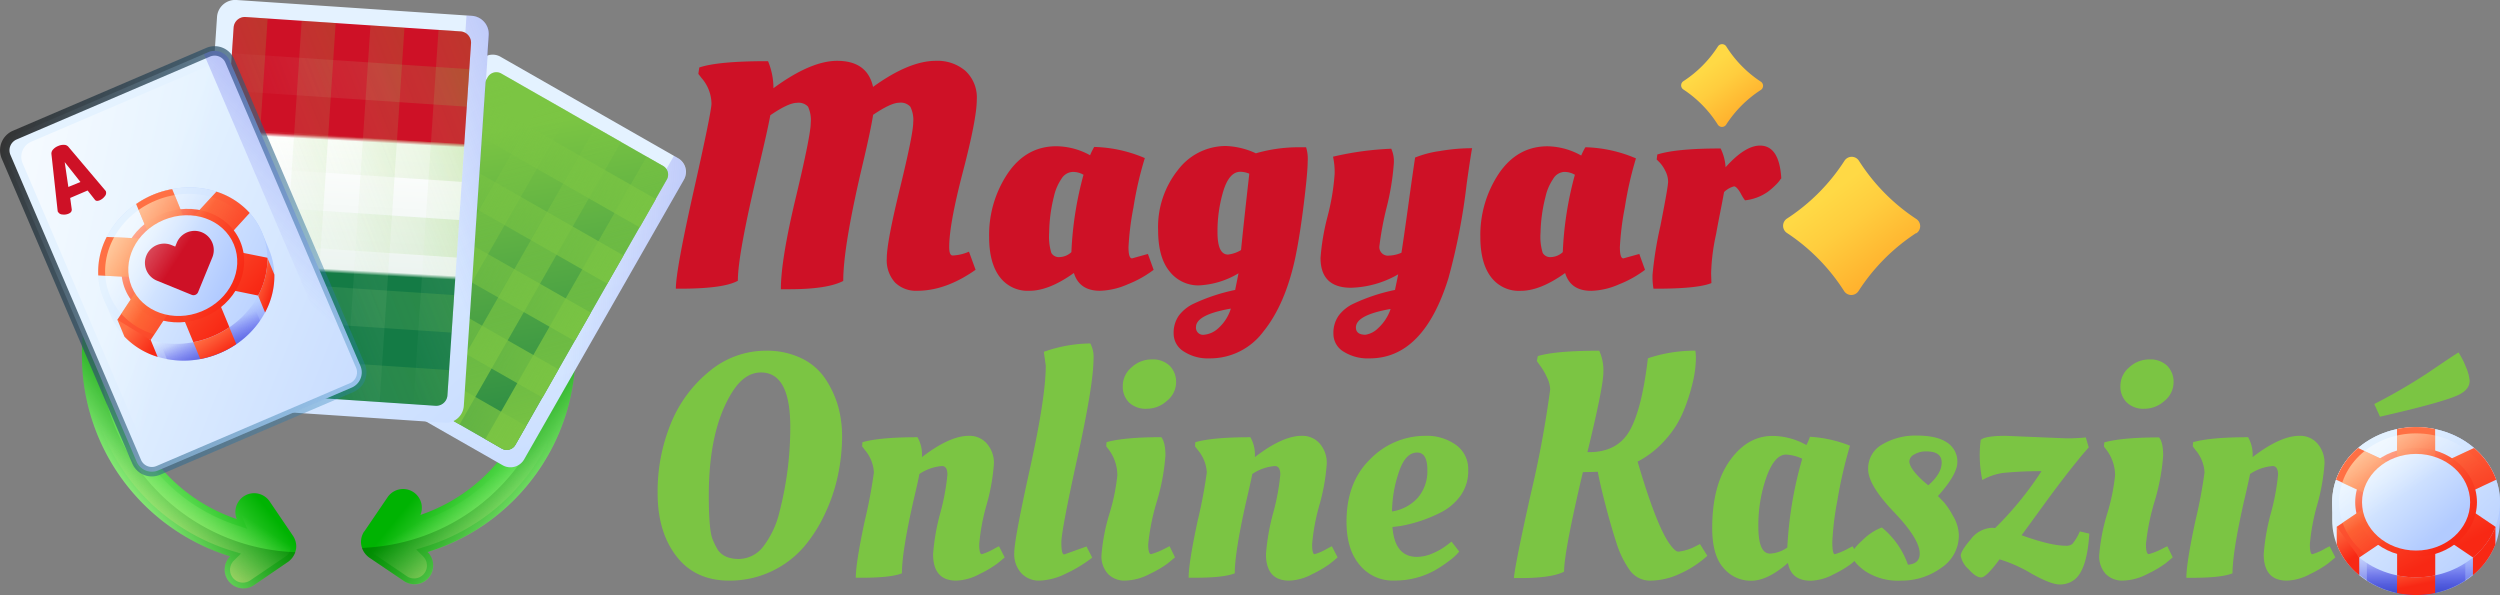 <svg xmlns="http://www.w3.org/2000/svg" xmlns:xlink="http://www.w3.org/1999/xlink" viewBox="0 0 502.26 119.54"><rect x="0" y="0" width="502.26" height="119.54" fill="#808080" stroke="none"/><defs><linearGradient id="a587dc24-40bb-4540-9c10-ff393da743bb" x1="371.28" y1="586.94" x2="385.82" y2="567.56" gradientTransform="matrix(1, 0, 0, -1, -6.44, 627.88)" gradientUnits="userSpaceOnUse"><stop offset="0" stop-color="#ffd945"/><stop offset="0.3" stop-color="#ffcd3e"/><stop offset="0.86" stop-color="#ffad2b"/><stop offset="1" stop-color="#ffa325"/></linearGradient><linearGradient id="a8a53b71-8067-421c-a6a5-1c99adaa023f" x1="347.15" y1="612.51" x2="355.81" y2="600.96" xlink:href="#a587dc24-40bb-4540-9c10-ff393da743bb"/><linearGradient id="ad1e01e6-8cfd-45b9-ac50-e646c11a4bd2" x1="466.52" y1="431.75" x2="500.11" y2="431.75" gradientTransform="translate(0.19 -330.76)" gradientUnits="userSpaceOnUse"><stop offset="0" stop-color="#e4f2ff"/><stop offset="1" stop-color="#b2cbff"/></linearGradient><linearGradient id="a99aa1c9-4972-4a64-96bb-8cacaa16a771" x1="483.32" y1="441.04" x2="483.32" y2="453.64" gradientTransform="translate(0.19 -330.76)" gradientUnits="userSpaceOnUse"><stop offset="0" stop-color="#3f3ced" stop-opacity="0"/><stop offset="0.28" stop-color="#3c3de4" stop-opacity="0.28"/><stop offset="0.73" stop-color="#3541cc" stop-opacity="0.73"/><stop offset="1" stop-color="#2f43bb"/></linearGradient><linearGradient id="be080776-67dc-4d00-ab9f-102847348e92" x1="495.45" y1="438.45" x2="498.49" y2="441.06" gradientTransform="translate(0.19 -330.76)" gradientUnits="userSpaceOnUse"><stop offset="0" stop-color="#ff7044"/><stop offset="1" stop-color="#f82814"/></linearGradient><linearGradient id="ea2caabc-8685-460a-b486-4501a6d1cace" x1="483.32" y1="442.68" x2="483.32" y2="452.53" xlink:href="#a99aa1c9-4972-4a64-96bb-8cacaa16a771"/><linearGradient id="b91ee490-0649-4d07-9555-1c3ae9bdc0f5" x1="485.66" y1="442.79" x2="486.78" y2="448.04" xlink:href="#be080776-67dc-4d00-ab9f-102847348e92"/><linearGradient id="b772aa0f-f86c-4ac9-82aa-e971a4098710" x1="475.81" y1="422.15" x2="500.97" y2="448.39" xlink:href="#ad1e01e6-8cfd-45b9-ac50-e646c11a4bd2"/><linearGradient id="a0a363e1-9886-4d2b-b430-cacf653d0bfd" x1="479.4" y1="422.3" x2="489.77" y2="442.64" xlink:href="#be080776-67dc-4d00-ab9f-102847348e92"/><linearGradient id="e3e4c999-316b-4702-8eb9-fef3c2ac3187" x1="477.04" y1="421.89" x2="491.22" y2="440.16" xlink:href="#be080776-67dc-4d00-ab9f-102847348e92"/><linearGradient id="e9a1e02c-e7fc-4043-b771-bbcbbf6a81c7" x1="487.97" y1="434.76" x2="468.48" y2="414.73" gradientTransform="translate(0.19 -330.76)" gradientUnits="userSpaceOnUse"><stop offset="0" stop-color="#ff7044" stop-opacity="0"/><stop offset="1" stop-color="#ffa325"/></linearGradient><linearGradient id="fb8e8685-f16e-460f-b211-129daa6d4680" x1="477.68" y1="423.66" x2="490.21" y2="437.71" xlink:href="#ad1e01e6-8cfd-45b9-ac50-e646c11a4bd2"/><linearGradient id="a42b3704-32a4-4240-90b9-1a484c8c55c3" x1="467.99" y1="437.33" x2="471.78" y2="443.25" xlink:href="#be080776-67dc-4d00-ab9f-102847348e92"/><linearGradient id="e81a58a6-05fa-48d5-8d0e-4ed38d584fd7" x1="483.27" y1="429.91" x2="469.46" y2="409.83" gradientTransform="translate(0.19 -330.76)" gradientUnits="userSpaceOnUse"><stop offset="0" stop-color="#fff" stop-opacity="0"/><stop offset="1" stop-color="#fff"/></linearGradient><linearGradient id="f31e889e-dd01-4d7b-86ef-6033ecc2fcc3" x1="356.82" y1="747.17" x2="360.68" y2="765.73" gradientTransform="translate(855.9 455.46) rotate(141.06)" gradientUnits="userSpaceOnUse"><stop offset="0" stop-color="#91f27f"/><stop offset="1" stop-color="#00b302"/></linearGradient><linearGradient id="fa471899-98c8-4afe-8ff3-456eca49847a" x1="360.29" y1="755.77" x2="362.09" y2="738.71" gradientTransform="translate(855.9 455.46) rotate(141.06)" gradientUnits="userSpaceOnUse"><stop offset="0" stop-color="#91f27f" stop-opacity="0"/><stop offset="1" stop-color="#ffed82"/></linearGradient><linearGradient id="bd16f479-813e-496d-b4fe-55ad2068c39a" x1="354.55" y1="744.22" x2="371.24" y2="799.26" gradientTransform="translate(855.9 455.46) rotate(141.06)" gradientUnits="userSpaceOnUse"><stop offset="0" stop-color="#005a01" stop-opacity="0"/><stop offset="1" stop-color="#005a01"/></linearGradient><linearGradient id="b47f0031-d455-4cc7-8947-a3f0dadfe573" x1="-178.39" y1="313.56" x2="-174.52" y2="332.12" gradientTransform="matrix(0.78, 0.63, 0.63, -0.78, -32.35, 455.46)" xlink:href="#f31e889e-dd01-4d7b-86ef-6033ecc2fcc3"/><linearGradient id="a8ecf7b4-2a5c-46c5-aea0-ba03976ac636" x1="-174.92" y1="322.16" x2="-173.12" y2="305.09" gradientTransform="matrix(0.78, 0.63, 0.63, -0.78, -32.35, 455.46)" xlink:href="#fa471899-98c8-4afe-8ff3-456eca49847a"/><linearGradient id="a7798e83-79d5-44f4-ace0-3e296e30aad1" x1="-180.66" y1="310.61" x2="-163.97" y2="365.64" gradientTransform="matrix(0.78, 0.63, 0.63, -0.78, -32.35, 455.46)" xlink:href="#bd16f479-813e-496d-b4fe-55ad2068c39a"/><linearGradient id="a6b65fe6-e11a-4b43-9fa2-4c63eaf616c5" x1="-195.02" y1="430.34" x2="-129.24" y2="364.55" gradientTransform="matrix(0.87, 0.5, 0.5, -0.87, 54.41, 517.38)" xlink:href="#ad1e01e6-8cfd-45b9-ac50-e646c11a4bd2"/><linearGradient id="a7367fdc-982f-4bba-93f1-594ddb4ac6d9" x1="-174.23" y1="422.48" x2="-83.39" y2="464.84" gradientTransform="matrix(0.87, 0.5, 0.5, -0.87, 54.41, 517.38)" xlink:href="#a99aa1c9-4972-4a64-96bb-8cacaa16a771"/><linearGradient id="f6c4becd-aad6-44c0-8ced-4cacfd3173f6" x1="-206.42" y1="445.49" x2="-157.43" y2="385.61" gradientTransform="matrix(0.87, 0.5, 0.5, -0.87, 54.41, 517.38)" gradientUnits="userSpaceOnUse"><stop offset="0" stop-color="#7bc543"/><stop offset="1" stop-color="#147b45"/></linearGradient><linearGradient id="b150cf1f-3ecc-44e9-902c-f6a343ac258f" x1="-230.78" y1="448.92" x2="-171.41" y2="389.55" gradientTransform="matrix(0.87, 0.5, 0.5, -0.87, 54.41, 517.38)" gradientUnits="userSpaceOnUse"><stop offset="0" stop-color="#7bc543" stop-opacity="0"/><stop offset="1" stop-color="#7bc543"/></linearGradient><linearGradient id="ad88ecff-be25-4fba-8ec3-aff250ad1b04" x1="-225.18" y1="454.52" x2="-165.81" y2="395.15" xlink:href="#b150cf1f-3ecc-44e9-902c-f6a343ac258f"/><linearGradient id="bea803cb-0c4b-4c01-a1b8-c583f833be63" x1="-219.2" y1="460.5" x2="-159.83" y2="401.13" xlink:href="#b150cf1f-3ecc-44e9-902c-f6a343ac258f"/><linearGradient id="bdf4641e-14bf-4474-9cbe-3a0936826f8b" x1="-213.61" y1="466.09" x2="-154.24" y2="406.72" xlink:href="#b150cf1f-3ecc-44e9-902c-f6a343ac258f"/><linearGradient id="aa05667f-2dc7-477a-a9a2-a15f878a2907" x1="-234.8" y1="395.45" x2="-156.02" y2="395.45" xlink:href="#b150cf1f-3ecc-44e9-902c-f6a343ac258f"/><linearGradient id="acfac8c5-dffc-475b-86e0-83788d84d4fb" x1="-234.8" y1="408.4" x2="-156.02" y2="408.4" xlink:href="#b150cf1f-3ecc-44e9-902c-f6a343ac258f"/><linearGradient id="f6853c12-9782-4d6d-a7cb-45e08328b449" x1="-234.8" y1="421.44" x2="-156.02" y2="421.44" xlink:href="#b150cf1f-3ecc-44e9-902c-f6a343ac258f"/><linearGradient id="bd535028-1e9e-44d4-8b88-f3d127891ba8" x1="-234.8" y1="434.63" x2="-156.02" y2="434.63" xlink:href="#b150cf1f-3ecc-44e9-902c-f6a343ac258f"/><linearGradient id="baeb43c1-c76d-4533-8e81-106969ad2e50" x1="-234.8" y1="447.67" x2="-156.02" y2="447.67" xlink:href="#b150cf1f-3ecc-44e9-902c-f6a343ac258f"/><linearGradient id="fb16fe60-ad5b-4a98-8dee-f734e15979c1" x1="-120.72" y1="508.61" x2="-44.86" y2="432.75" gradientTransform="matrix(1, 0.07, 0.07, -1, 149.29, 553.5)" xlink:href="#ad1e01e6-8cfd-45b9-ac50-e646c11a4bd2"/><linearGradient id="f1b8e276-ea00-4ed4-adbf-e23fc2e0a826" x1="-96.74" y1="499.55" x2="8" y2="548.39" gradientTransform="matrix(1, 0.07, 0.07, -1, 149.29, 553.5)" xlink:href="#a99aa1c9-4972-4a64-96bb-8cacaa16a771"/><linearGradient id="b0ac3fc1-0fd4-433b-8374-5daaf9e2f4e3" x1="229.49" y1="74.84" x2="280.95" y2="12.62" gradientTransform="translate(-163.15 161.4) rotate(-36.38)" gradientUnits="userSpaceOnUse"><stop offset="0.38" stop-color="#147b45"/><stop offset="0.39" stop-color="#ecf4f0"/><stop offset="0.71" stop-color="#fff"/><stop offset="0.72" stop-color="#ce1126"/></linearGradient><linearGradient id="be511b57-ac05-4c20-8fb8-7df05b77fbd1" x1="137.27" y1="22.84" x2="174.37" y2="22.84" gradientTransform="matrix(0.93, -0.36, 0.36, 0.93, -105.21, 76.07)" gradientUnits="userSpaceOnUse"><stop offset="0" stop-color="#fff" stop-opacity="0"/><stop offset="1" stop-color="#7bc543" stop-opacity="0.2"/></linearGradient><linearGradient id="bab2e7f6-09b5-4961-a58c-6f08e8c00be8" x1="148.82" y1="28.21" x2="186.79" y2="28.21" xlink:href="#be511b57-ac05-4c20-8fb8-7df05b77fbd1"/><linearGradient id="a4f3176d-77ba-452b-914a-329d7a1e30c2" x1="161.38" y1="34.05" x2="199.36" y2="34.05" xlink:href="#be511b57-ac05-4c20-8fb8-7df05b77fbd1"/><linearGradient id="ab4572fd-5a8f-47ec-96f6-65515166d536" x1="173.8" y1="39.42" x2="210.9" y2="39.42" xlink:href="#be511b57-ac05-4c20-8fb8-7df05b77fbd1"/><linearGradient id="f0c8172e-be18-4806-8a1c-db2bd3b91c82" x1="137.27" y1="61.61" x2="182.97" y2="61.61" xlink:href="#be511b57-ac05-4c20-8fb8-7df05b77fbd1"/><linearGradient id="b5de6858-69f2-4a5e-8f7a-82b5b2044c7d" x1="142.8" y1="48.39" x2="189.33" y2="48.39" xlink:href="#be511b57-ac05-4c20-8fb8-7df05b77fbd1"/><linearGradient id="e43215d6-5f8b-4d03-bad5-5bfb5005fdfd" x1="149.17" y1="34.69" x2="195.7" y2="34.69" xlink:href="#be511b57-ac05-4c20-8fb8-7df05b77fbd1"/><linearGradient id="ad2550d4-aa56-4eb0-8216-3da3a1adc13d" x1="155.61" y1="20.83" x2="202.14" y2="20.83" xlink:href="#be511b57-ac05-4c20-8fb8-7df05b77fbd1"/><linearGradient id="e8e295ae-f0ac-41a2-a40c-62a841ae160a" x1="161.97" y1="7.13" x2="208.5" y2="7.13" xlink:href="#be511b57-ac05-4c20-8fb8-7df05b77fbd1"/><linearGradient id="b9ad4a52-e565-46eb-ac10-e9f8993591e1" x1="38.63" y1="602.81" x2="106.44" y2="535" gradientTransform="matrix(0.92, -0.4, -0.4, -0.92, 232.24, 621.3)" xlink:href="#ad1e01e6-8cfd-45b9-ac50-e646c11a4bd2"/><linearGradient id="a096e659-e562-4faa-a361-03b3b03e59bc" x1="-2.9" y1="36.62" x2="76.53" y2="68.38" gradientUnits="userSpaceOnUse"><stop offset="0" stop-color="#333"/><stop offset="1" stop-color="#2a85c0" stop-opacity="0.3"/></linearGradient><linearGradient id="a4968c3d-ce91-4179-9062-73638eee6fb1" x1="45.92" y1="595.62" x2="0.43" y2="628.19" gradientTransform="matrix(0.92, -0.4, -0.4, -0.92, 232.24, 621.3)" xlink:href="#e81a58a6-05fa-48d5-8d0e-4ed38d584fd7"/><linearGradient id="afc0c6b8-1f07-4755-b7e3-8ba4f7979731" x1="60.12" y1="594.74" x2="153.8" y2="638.42" gradientTransform="matrix(0.92, -0.4, -0.4, -0.92, 232.24, 621.3)" xlink:href="#a99aa1c9-4972-4a64-96bb-8cacaa16a771"/><linearGradient id="f0476e5c-3cce-45c9-95d1-ae3af66bebdd" x1="128.35" y1="362.35" x2="162.73" y2="362.35" gradientTransform="matrix(0.93, -0.38, 0.38, 0.93, -236.61, -225.28)" xlink:href="#ad1e01e6-8cfd-45b9-ac50-e646c11a4bd2"/><linearGradient id="a103d02a-d377-4592-96b1-b1c287e1f22e" x1="145.54" y1="371.86" x2="145.54" y2="384.76" gradientTransform="matrix(0.93, -0.38, 0.38, 0.93, -236.61, -225.28)" xlink:href="#a99aa1c9-4972-4a64-96bb-8cacaa16a771"/><linearGradient id="a146a3a8-0926-4a4c-8d3e-e1f2fc4ea7a8" x1="157.96" y1="369.2" x2="161.07" y2="371.87" gradientTransform="matrix(0.93, -0.38, 0.38, 0.93, -236.61, -225.28)" xlink:href="#be080776-67dc-4d00-ab9f-102847348e92"/><linearGradient id="a6a34495-d2d2-4c73-8fca-c24f89d2d37f" x1="145.54" y1="373.54" x2="145.54" y2="383.62" gradientTransform="matrix(0.93, -0.38, 0.38, 0.93, -236.61, -225.28)" xlink:href="#a99aa1c9-4972-4a64-96bb-8cacaa16a771"/><linearGradient id="b9a594c5-b6e2-4511-9638-94961828ec91" x1="147.94" y1="373.65" x2="149.09" y2="379.02" gradientTransform="matrix(0.93, -0.38, 0.38, 0.93, -236.61, -225.28)" xlink:href="#be080776-67dc-4d00-ab9f-102847348e92"/><linearGradient id="b2d172f5-2d31-4e76-9db6-3337071fd651" x1="137.85" y1="352.52" x2="163.61" y2="379.38" gradientTransform="translate(-109.39 -308.58)" xlink:href="#ad1e01e6-8cfd-45b9-ac50-e646c11a4bd2"/><linearGradient id="e8708548-8a87-4996-bd47-ca56284f24c6" x1="141.54" y1="352.68" x2="152.15" y2="373.5" gradientTransform="matrix(0.93, -0.38, 0.38, 0.93, -236.61, -225.28)" xlink:href="#be080776-67dc-4d00-ab9f-102847348e92"/><linearGradient id="ef71655b-3b5f-4317-a343-e18e4003e163" x1="139.12" y1="352.26" x2="153.63" y2="370.96" gradientTransform="translate(-109.39 -308.58)" xlink:href="#be080776-67dc-4d00-ab9f-102847348e92"/><linearGradient id="ee12f5af-79c0-45d9-85b0-e6a99de0f0ff" x1="150.3" y1="365.42" x2="130.36" y2="344.93" gradientTransform="matrix(0.93, -0.38, 0.38, 0.93, -236.61, -225.28)" xlink:href="#e9a1e02c-e7fc-4043-b771-bbcbbf6a81c7"/><linearGradient id="f9d1d55e-0e6e-40f3-9ac8-0099663b1c6e" x1="139.78" y1="354.07" x2="152.6" y2="368.45" gradientTransform="translate(-109.39 -308.58)" xlink:href="#ad1e01e6-8cfd-45b9-ac50-e646c11a4bd2"/><linearGradient id="be74712d-48d8-49bb-bd54-fc2a8359e873" x1="129.85" y1="368.06" x2="133.73" y2="374.12" gradientTransform="matrix(0.93, -0.38, 0.38, 0.93, -236.61, -225.28)" xlink:href="#be080776-67dc-4d00-ab9f-102847348e92"/><linearGradient id="b16b2edd-3190-43d7-bfeb-73b29ad82f59" x1="145.5" y1="360.47" x2="131.36" y2="339.91" gradientTransform="translate(-109.39 -308.58)" xlink:href="#e81a58a6-05fa-48d5-8d0e-4ed38d584fd7"/></defs><g id="af4ae5e3-8ca4-49dd-81cc-73956ea93a5c" data-name="Layer 2"><g id="ff21c8d2-14c0-452e-aed7-989718a3f52a" data-name="Layer 1"><path d="M136.55,58h-.77q0-3.7,3.58-19.63t3.58-17.58a8,8,0,0,0-2-5.12l-.64-.83.19-1.28q3.77-1.28,13.81-1.27a14.14,14.14,0,0,1,1.09,5.43q7.47-5.49,12.79-5.5,6.06,0,7.22,5.24,7.23-5.23,12.6-5.24a8.64,8.64,0,0,1,5.94,2,7.28,7.28,0,0,1,2.3,5.81q0,3.81-2.78,14.45T190.7,49.67c0,1.1.23,1.66.7,1.66a9.16,9.16,0,0,0,3.27-.77L196,54.2q-6,4.23-11.77,4.22a6,6,0,0,1-4.41-1.66,6.63,6.63,0,0,1-1.66-4.89q0-3.23,2.65-14.07t2.66-13.2a5.94,5.94,0,0,0-.58-3.16,2.59,2.59,0,0,0-2.24-.8c-1.11,0-2.85.81-5.24,2.43q-.45,2.94-2,9.52-4,16.81-4,23.85-3.14,1.66-10.81,1.67h-1.72q0-5.89,3-18.42t3-15a6.33,6.33,0,0,0-.55-3.27,2.59,2.59,0,0,0-2.23-.76q-1.7,0-5.34,2.49-.59,3.2-2.37,10.61-4.16,17.34-4.15,22.64Q145.43,58,136.55,58Z" fill="#ce1126"/><path d="M227.72,41.64a57.14,57.14,0,0,0-1,8c0,1.52.23,2.27.71,2.27l3.19-.89,1.15,3.19a22,22,0,0,1-5.21,2.91A14.78,14.78,0,0,1,221,58.42q-4.15,0-5.25-3.58-5,3.58-8.92,3.58a7,7,0,0,1-6-2.81c-1.41-1.87-2.11-4.56-2.11-8a22.18,22.18,0,0,1,3.71-12.73q3.71-5.49,9.78-5.5A14.28,14.28,0,0,1,219,31.19a14.17,14.17,0,0,1,.83-1.67A27.51,27.51,0,0,1,230,31.76,71.3,71.3,0,0,0,227.72,41.64Zm-16.94,5.12a11.22,11.22,0,0,0,.44,4.06,1.74,1.74,0,0,0,1.67.83,3.64,3.64,0,0,0,2.36-1,69.34,69.34,0,0,1,2.43-15.54,4.22,4.22,0,0,0-2.2-.57,2.79,2.79,0,0,0-2.24,1.4,10.25,10.25,0,0,0-1.5,3.52A31.55,31.55,0,0,0,210.78,46.76Z" fill="#ce1126"/><path d="M248.82,54.91a17.11,17.11,0,0,1-8,2.43A7.32,7.32,0,0,1,235,54.56q-2.32-2.79-2.33-8.28a18.37,18.37,0,0,1,4-12.15,12.08,12.08,0,0,1,9.56-4.8,15.54,15.54,0,0,1,6.08,1.47,30.7,30.7,0,0,1,9-1.21h1.09a7.86,7.86,0,0,1,.32,2.84q0,2.2-.8,8.67T260.2,51.9q-2,9.27-6.36,14.68A13.33,13.33,0,0,1,243,72a8.89,8.89,0,0,1-5.21-1.41,4.21,4.21,0,0,1-2-3.58,6,6,0,0,1,1.05-3.61,8,8,0,0,1,3-2.4,37.42,37.42,0,0,1,8.31-2.75Zm-6.91,12.34A4.82,4.82,0,0,0,244.7,66a8.74,8.74,0,0,0,2.58-4q-7,1.22-7,3.71A1.42,1.42,0,0,0,241.91,67.25Zm7.29-32.74q-2.23,0-3.42,3.84a28.05,28.05,0,0,0-1.18,8.31c0,3,.7,4.48,2.11,4.48a6.41,6.41,0,0,0,2.62-.9q.51-5.18,1.66-15.34A4.75,4.75,0,0,0,249.2,34.51Z" fill="#ce1126"/><path d="M295.24,29.78h.51c-.21,1.11-.58,3.5-1.09,7.16A125.61,125.61,0,0,1,291,55.87Q286,72,275.16,72a9.14,9.14,0,0,1-5.27-1.38,4.15,4.15,0,0,1-2-3.58,6,6,0,0,1,1.06-3.64,7.89,7.89,0,0,1,3-2.4,37.07,37.07,0,0,1,8.31-2.75c.34-1.62.55-2.66.64-3.13a20.06,20.06,0,0,1-9.47,2.69q-6.13,0-6.13-6a46.28,46.28,0,0,1,1.4-8.28A46.14,46.14,0,0,0,268.13,35a14.39,14.39,0,0,0-.32-3.52,61.19,61.19,0,0,1,11.7-1.6,6.13,6.13,0,0,1,.51,3,50.62,50.62,0,0,1-1.44,8.79,62.76,62.76,0,0,0-1.44,7.68,1.72,1.72,0,0,0,1.92,2,6.62,6.62,0,0,0,2.5-.58c.34-2.17.82-5.49,1.43-9.94s1.06-7.51,1.31-9.18a21,21,0,0,1,5-1.31A37.82,37.82,0,0,1,295.24,29.78Zm-22.83,36q0,1.47,1.92,1.47a4.56,4.56,0,0,0,2.53-1.31,9.18,9.18,0,0,0,2.52-3.87C274.74,62.88,272.41,64.12,272.41,65.78Z" fill="#ce1126"/><path d="M326.44,41.64a57.14,57.14,0,0,0-1,8c0,1.52.23,2.27.7,2.27l3.2-.89,1.15,3.19a22,22,0,0,1-5.21,2.91,14.82,14.82,0,0,1-5.59,1.31c-2.78,0-4.52-1.19-5.25-3.58q-5,3.58-8.92,3.58a7,7,0,0,1-6-2.81c-1.41-1.87-2.11-4.56-2.11-8a22.25,22.25,0,0,1,3.7-12.73q3.72-5.49,9.79-5.5a14.21,14.21,0,0,1,6.77,1.86,13.88,13.88,0,0,1,.84-1.67,27.55,27.55,0,0,1,10.16,2.24A71.3,71.3,0,0,0,326.44,41.64ZM309.5,46.76a11,11,0,0,0,.44,4.06,1.74,1.74,0,0,0,1.67.83,3.66,3.66,0,0,0,2.36-1,69.34,69.34,0,0,1,2.43-15.54,4.22,4.22,0,0,0-2.2-.57A2.78,2.78,0,0,0,312,36a10.25,10.25,0,0,0-1.5,3.52A31.55,31.55,0,0,0,309.5,46.76Z" fill="#ce1126"/><path d="M332.7,58h-.51a14.4,14.4,0,0,1-.19-2.78,73.41,73.41,0,0,1,1.57-9.78q1.56-7.9,1.56-8.95a4.79,4.79,0,0,0-.57-2.18,6.83,6.83,0,0,0-1.15-1.69l-.58-.58.13-1q3.84-1.22,12.72-1.21a9.91,9.91,0,0,1,1,3.77q3.9-4.35,6.9-4.35,3.9,0,4.29,6.59a2,2,0,0,0-.32.41,7.91,7.91,0,0,1-.9,1,14.53,14.53,0,0,1-1.47,1.27,9.88,9.88,0,0,1-4.6,1.73,9.23,9.23,0,0,1-.87-1.41c-.53-.93-1-1.4-1.34-1.4a4.6,4.6,0,0,0-2,1.15c-.13.77-.38,2.07-.74,3.9s-.65,3.34-.86,4.54a41.14,41.14,0,0,0-1,7.93l.06,1.91Q341.09,58,332.7,58Z" fill="#ce1126"/><path d="M165.82,76.11a20.11,20.11,0,0,1,2.53,5.4,22.6,22.6,0,0,1,.83,6.3,38.39,38.39,0,0,1-.77,7.36,34.38,34.38,0,0,1-2.56,7.8,29.61,29.61,0,0,1-4.34,6.9,19.74,19.74,0,0,1-15,6.78q-6.84,0-10.61-4.89t-3.78-12.6A36,36,0,0,1,134.81,85a26.14,26.14,0,0,1,7.8-10.48,17.64,17.64,0,0,1,11.29-4.06A15.89,15.89,0,0,1,161.06,72,12,12,0,0,1,165.82,76.11ZM148.43,112.3a6.25,6.25,0,0,0,5-2.62,18.25,18.25,0,0,0,3.17-6.84,67.58,67.58,0,0,0,2.17-17.07q0-10.93-5.88-10.94c-2.22,0-4.16,1.33-5.82,4q-4.67,7.47-4.67,20.71,0,7.23.83,8.95a12.63,12.63,0,0,0,1,2C145.07,111.68,146.45,112.3,148.43,112.3Z" fill="#7bc543"/><path d="M173.14,116.07h-1.21q0-3,1.82-11.51a97,97,0,0,0,1.82-9.65,7.58,7.58,0,0,0-1.79-4.48l-.58-.76.07-.83q3.45-1,11.06-1a7.1,7.1,0,0,1,.89,4q5.57-4.28,9.4-4.28a4.6,4.6,0,0,1,3.68,1.6,5.87,5.87,0,0,1,1.38,4,40.46,40.46,0,0,1-1.48,8.28,41.08,41.08,0,0,0-1.47,7.9c0,1.34.17,2,.52,2a11.68,11.68,0,0,0,2.68-1.21l.77-.39,1.15,2.24c-.38.34-.9.77-1.54,1.28a22.31,22.31,0,0,1-3.54,2.08,10.57,10.57,0,0,1-4.64,1.31q-4.66,0-4.67-5.31a43.17,43.17,0,0,1,1.44-8.25,45,45,0,0,0,1.44-7.73c0-1.15-.36-1.73-1.09-1.73a9.37,9.37,0,0,0-4.54,1.6q-.18,1.08-1.28,5.75-2.24,10-2.23,14.2C179.7,115.78,177,116.07,173.14,116.07Z" fill="#7bc543"/><path d="M208.85,116.65a4.86,4.86,0,0,1-3.64-1.47,5.66,5.66,0,0,1-1.44-4.13q0-2.64,3.16-16.94t3.17-20.62l-.39-2.81A28.7,28.7,0,0,1,219.05,69a5.69,5.69,0,0,1,.64,3.13q0,5.11-3.23,19.79t-3.23,17.07c0,1.6.19,2.4.58,2.4l4.47-1.6,1.15,2.24a27.44,27.44,0,0,1-5.27,3.2A12.88,12.88,0,0,1,208.85,116.65Z" fill="#7bc543"/><path d="M234.14,91.52a42.91,42.91,0,0,1-1.73,9.24,44.77,44.77,0,0,0-1.73,8.57c0,1.34.2,2,.58,2a14.55,14.55,0,0,0,2.94-1.21l.77-.39,1.09,2.24c-.39.34-.9.77-1.54,1.28a22.26,22.26,0,0,1-3.58,2.08,11,11,0,0,1-4.86,1.31,4.58,4.58,0,0,1-3.52-1.38,5.21,5.21,0,0,1-1.27-3.7,38.86,38.86,0,0,1,1.59-8.32,39.93,39.93,0,0,0,1.6-7.76,8.65,8.65,0,0,0-1.66-5.06l-.58-.76.07-.83c2.26-.64,5.92-1,11-1C233.86,88.52,234.14,89.73,234.14,91.52Zm-7.29-10.64a4.46,4.46,0,0,1-1.28-3.36,4.86,4.86,0,0,1,1.76-3.71,5.87,5.87,0,0,1,4.06-1.6A4.87,4.87,0,0,1,235,73.49a4.55,4.55,0,0,1,1.28,3.36,4.76,4.76,0,0,1-1.83,3.67,6,6,0,0,1-4.06,1.6A4.81,4.81,0,0,1,226.85,80.88Z" fill="#7bc543"/><path d="M240,116.07H238.8q0-3,1.83-11.51a97,97,0,0,0,1.82-9.65,7.58,7.58,0,0,0-1.79-4.48l-.58-.76.07-.83q3.45-1,11.06-1a7.1,7.1,0,0,1,.89,4q5.57-4.28,9.4-4.28a4.6,4.6,0,0,1,3.68,1.6,5.91,5.91,0,0,1,1.37,4,40.24,40.24,0,0,1-1.47,8.28,41.08,41.08,0,0,0-1.47,7.9q0,2,.51,2a11.66,11.66,0,0,0,2.69-1.21l.77-.39,1.15,2.24c-.39.34-.9.77-1.54,1.28a22.54,22.54,0,0,1-3.55,2.08,10.5,10.5,0,0,1-4.63,1.31q-4.66,0-4.67-5.31a43.17,43.17,0,0,1,1.44-8.25,45,45,0,0,0,1.44-7.73c0-1.15-.37-1.73-1.09-1.73a9.33,9.33,0,0,0-4.54,1.6c-.13.72-.55,2.64-1.28,5.75q-2.24,10-2.24,14.2C246.58,115.78,243.9,116.07,240,116.07Z" fill="#7bc543"/><path d="M270.52,104.82q0-8,4.82-12.63a15.43,15.43,0,0,1,11-4.63,10,10,0,0,1,6.2,1.85,5.93,5.93,0,0,1,2.43,5,8.48,8.48,0,0,1-1.57,5.21,11,11,0,0,1-3.8,3.26,29,29,0,0,1-8.31,2.81l-1.54.19q.45,6,4.93,6a8.06,8.06,0,0,0,3.26-.76,12.87,12.87,0,0,0,2.68-1.54l1-.77,1.54,2a10.54,10.54,0,0,1-2,1.85,26.62,26.62,0,0,1-2.88,1.92,16.47,16.47,0,0,1-8.12,2.05,8.55,8.55,0,0,1-7-3.13Q270.52,110.39,270.52,104.82ZM284.84,100a8.18,8.18,0,0,0,1.92-5.63c0-2.3-.69-3.45-2.05-3.45q-2.43,0-3.74,4.13a25.6,25.6,0,0,0-1.31,7.7A8.66,8.66,0,0,0,284.84,100Z" fill="#7bc543"/><path d="M305.37,116.14h-1.22q.25-2.88,3.39-16.91a213,213,0,0,0,3.9-21,6,6,0,0,0-.67-2.46,12.15,12.15,0,0,0-1.37-2.33l-.64-.9.19-1q3.58-1.08,12.34-1.08a9.39,9.39,0,0,1,.83,4.38q0,2.84-3.2,16h.32c3.8,0,6.51-1.43,8.16-4.31s2.86-7.73,3.67-14.55a29.64,29.64,0,0,1,9.53-1.53,9.94,9.94,0,0,1,.09,2.17,21.82,21.82,0,0,1-.67,4.45,37,37,0,0,1-1.88,5.72,19.72,19.72,0,0,1-3.65,5.66A19.15,19.15,0,0,1,329,92.74q3.71,12.66,6.4,16.49c.76,1.07,1.36,1.6,1.79,1.6a9.68,9.68,0,0,0,3.58-1.15l.76-.38,1.48,2.36a20.54,20.54,0,0,1-5.47,3.58,14.19,14.19,0,0,1-5.85,1.41,5,5,0,0,1-4.32-2.17,19.61,19.61,0,0,1-2.62-5.41q-1.05-3.22-2.21-7.64c-.76-2.94-1.27-5.15-1.53-6.65-.38,0-1.39.07-3,.07q-3.78,16-3.78,20Q311.7,116.14,305.37,116.14Z" fill="#7bc543"/><path d="M362.91,89.41a9.68,9.68,0,0,0,.71-1.66,25.85,25.85,0,0,1,8.05,1.79,90.22,90.22,0,0,0-2.55,11.09,58.16,58.16,0,0,0-1,8.25q0,2.46.51,2.46a13.18,13.18,0,0,0,2.81-1.21l.77-.38L373.4,112c-.38.34-.89.77-1.5,1.28a21.22,21.22,0,0,1-3.49,2.08,10.32,10.32,0,0,1-4.6,1.31c-2.64,0-4.18-1.19-4.6-3.58-2.73,2.39-5.2,3.58-7.39,3.58a7.13,7.13,0,0,1-5.56-2.56c-1.52-1.7-2.27-4.39-2.27-8q0-8.57,3.51-13.53t8.51-5A14,14,0,0,1,362.91,89.41Zm-7.29,21.81a6.65,6.65,0,0,0,3.46-1.22,77.52,77.52,0,0,1,3-17.84,8.56,8.56,0,0,0-3.26-.83q-2.29,0-3.93,4.51a29,29,0,0,0-1.63,9.94Q353.26,111.23,355.62,111.22Z" fill="#7bc543"/><path d="M393.54,107.51a7.78,7.78,0,0,1-3.55,6.58,13.44,13.44,0,0,1-8.09,2.56,12,12,0,0,1-7.19-1.92q-2.65-1.92-2.65-3.39c0-.59.74-1.56,2.23-2.91a10.86,10.86,0,0,1,3.78-2.46,16.82,16.82,0,0,1,5.24,7.48c1.58-.12,2.37-.87,2.37-2.23q0-2.94-5.18-8.35t-5.18-8.6a5.51,5.51,0,0,1,2.87-5,13.08,13.08,0,0,1,6.94-1.76c2.71,0,4.74.48,6.11,1.44a4.53,4.53,0,0,1,2,3.9q0,2.46-3.9,6.81l1.15,1.18a15.32,15.32,0,0,1,1.86,2.78A7.87,7.87,0,0,1,393.54,107.51Zm-3.45-14.58c0-1.49-1-2.24-3.07-2.24a4.43,4.43,0,0,0-2.43.61,1.68,1.68,0,0,0-1,1.37q0,1.41,2.81,4l1,.83Q390.09,95.16,390.09,92.93Z" fill="#7bc543"/><path d="M402.94,87.56l12.21.51a37.46,37.46,0,0,0,3.9-.19l.58,2-1.22,1.41q-3.45,4.15-7.67,9.94c-2.81,3.86-4.35,6-4.6,6.3q5.88,2.12,8.88,2.11a1.88,1.88,0,0,0,1.34-.38,9.85,9.85,0,0,0,1.48-2.5l1.91.45q-.45,7.23-2.94,9.21a4.69,4.69,0,0,1-3,1c-1.2,0-3.1-.74-5.73-2.21a28.84,28.84,0,0,0-6.36-2.84c-1.79,2.43-3,3.64-3.71,3.64s-1.53-.56-2.55-1.69a4.75,4.75,0,0,1-1.54-2.66c0-.64.67-1.73,2-3.29a5.65,5.65,0,0,1,4.18-2.33,3.28,3.28,0,0,1,.71.06,66.87,66.87,0,0,0,9.33-11.44,74.85,74.85,0,0,0-7.67.35,11.57,11.57,0,0,0-4.22,1.44,24.56,24.56,0,0,1-.32-8.06C398.5,87.84,400.17,87.56,402.94,87.56Z" fill="#7bc543"/><path d="M434.59,91.52a42.91,42.91,0,0,1-1.73,9.24,44.77,44.77,0,0,0-1.73,8.57c0,1.34.2,2,.58,2a14.31,14.31,0,0,0,2.94-1.21l.77-.38,1.09,2.23c-.39.34-.9.77-1.54,1.28a22.26,22.26,0,0,1-3.58,2.08,11,11,0,0,1-4.86,1.31,4.61,4.61,0,0,1-3.52-1.37,5.26,5.26,0,0,1-1.27-3.71,38.7,38.7,0,0,1,1.59-8.31,40.12,40.12,0,0,0,1.6-7.77,8.59,8.59,0,0,0-1.66-5l-.58-.77.07-.83c2.26-.64,5.92-1,11-1C434.31,88.52,434.59,89.73,434.59,91.52ZM427.3,80.88A4.45,4.45,0,0,1,426,77.52a4.86,4.86,0,0,1,1.76-3.71,5.87,5.87,0,0,1,4.06-1.6,4.87,4.87,0,0,1,3.58,1.28,4.56,4.56,0,0,1,1.28,3.36,4.8,4.8,0,0,1-1.82,3.68,6,6,0,0,1-4.07,1.59A4.81,4.81,0,0,1,427.3,80.88Z" fill="#7bc543"/><path d="M440.47,116.08h-1.22q0-3,1.83-11.51a97.45,97.45,0,0,0,1.82-9.66,7.55,7.55,0,0,0-1.79-4.47l-.58-.77.07-.83q3.45-1,11.06-1a7.1,7.1,0,0,1,.89,4q5.56-4.28,9.4-4.28a4.6,4.6,0,0,1,3.68,1.6,5.91,5.91,0,0,1,1.37,4,40.24,40.24,0,0,1-1.47,8.28,41.22,41.22,0,0,0-1.47,7.9q0,2,.51,2a11.66,11.66,0,0,0,2.69-1.21l.77-.38,1.15,2.23c-.39.34-.9.77-1.54,1.28a22.54,22.54,0,0,1-3.55,2.08,10.5,10.5,0,0,1-4.63,1.31q-4.66,0-4.67-5.31a43,43,0,0,1,1.44-8.24,45.23,45.23,0,0,0,1.44-7.74c0-1.15-.37-1.73-1.09-1.73a9.44,9.44,0,0,0-4.54,1.6c-.13.73-.55,2.65-1.28,5.76q-2.24,10-2.24,14.19Q446.29,116.08,440.47,116.08Z" fill="#7bc543"/><path d="M493.86,79.37c1.53-.72,2.3-1.68,2.3-2.87a8.53,8.53,0,0,0-.8-2.88,14.41,14.41,0,0,0-1.44-2.81q-1.16.7-6,4A113.21,113.21,0,0,1,477,81.17l1.15,2.55Q490.73,80.84,493.86,79.37Z" fill="#7bc543"/><path d="M384.94,46.84a39.35,39.35,0,0,0-11.56,11.64,1.72,1.72,0,0,1-2.89,0A39.2,39.2,0,0,0,359,46.8a1.73,1.73,0,0,1,0-2.88,39.11,39.11,0,0,0,11.57-11.63,1.72,1.72,0,0,1,2.89,0A39.2,39.2,0,0,0,385,44a1.72,1.72,0,0,1,0,2.87Z" fill="url(#a587dc24-40bb-4540-9c10-ff393da743bb)"/><path d="M353.7,18.11A23.43,23.43,0,0,0,346.82,25a1,1,0,0,1-1.73,0,23.35,23.35,0,0,0-6.86-7,1,1,0,0,1,0-1.71,23.4,23.4,0,0,0,6.88-6.92,1,1,0,0,1,1.73,0,23.31,23.31,0,0,0,6.86,7A1,1,0,0,1,353.7,18.11Z" fill="url(#a8a53b71-8067-421c-a6a5-1c99adaa023f)"/><path d="M502.26,100.9c0-8.33-7.55-15.08-16.86-15.08s-16.86,6.75-16.86,15.08v3.56c0,8.33,7.55,15.08,16.86,15.08s16.86-6.75,16.86-15.08V100.9Z" fill="url(#ad1e01e6-8cfd-45b9-ac50-e646c11a4bd2)"/><path d="M499.28,92.35a18,18,0,0,0-27.77,0V113a18,18,0,0,0,27.77,0Z" fill="url(#a99aa1c9-4972-4a64-96bb-8cacaa16a771)"/><path d="M496.82,115.56a15.23,15.23,0,0,0,4.52-6.17v-3.56L496.82,112Z" fill="url(#be080776-67dc-4d00-ab9f-102847348e92)"/><path d="M475.51,116.68a18.53,18.53,0,0,0,19.78,0v-28a18.48,18.48,0,0,0-19.78,0Z" fill="url(#ea2caabc-8685-460a-b486-4501a6d1cace)"/><path d="M481.57,119.15a19,19,0,0,0,7.66,0V86.22a18.54,18.54,0,0,0-7.66,0Z" fill="url(#b91ee490-0649-4d07-9555-1c3ae9bdc0f5)"/><ellipse cx="485.4" cy="100.9" rx="16.86" ry="15.08" fill="url(#b772aa0f-f86c-4ac9-82aa-e971a4098710)"/><path d="M481.57,86.21v7.45L473.75,90a14.92,14.92,0,0,0-4.43,6.36l8.36,3.91-8.22,5.56A15,15,0,0,0,474,112l7.59-5.12v8.72a19,19,0,0,0,7.66,0v-8.72l7.59,5.12a15.13,15.13,0,0,0,4.52-6.16l-8.22-5.56,8.36-3.91A15,15,0,0,0,497.05,90l-7.82,3.66V86.22h0a17,17,0,0,0-3.78-.42,17.8,17.8,0,0,0-3.88.41Z" fill="url(#a0a363e1-9886-4d2b-b430-cacf653d0bfd)"/><ellipse cx="485.4" cy="100.9" rx="12.23" ry="10.94" fill="url(#e3e4c999-316b-4702-8eb9-fef3c2ac3187)"/><path d="M495.74,90.62l-6.51,3V87.5a17.27,17.27,0,0,0-7.66,0v6.16l-6.51-3A13.8,13.8,0,0,0,470.57,97l7.11,3.32L470.63,105a13.89,13.89,0,0,0,4.48,6.2l6.46-4.36v7.43a17.27,17.27,0,0,0,7.66,0v-7.43l6.46,4.36a13.79,13.79,0,0,0,4.47-6.2l-7-4.76,7.1-3.32a13.71,13.71,0,0,0-4.48-6.33Z" fill="url(#e9a1e02c-e7fc-4043-b771-bbcbbf6a81c7)"/><ellipse cx="485.4" cy="100.9" rx="10.86" ry="9.71" fill="url(#fb8e8685-f16e-460f-b211-129daa6d4680)"/><path d="M469.46,109.39a15.14,15.14,0,0,0,4.52,6.17V112l-4.52-6.16Z" fill="url(#a42b3704-32a4-4240-90b9-1a484c8c55c3)"/><ellipse cx="485.4" cy="100.9" rx="15.47" ry="13.83" fill="url(#e81a58a6-05fa-48d5-8d0e-4ed38d584fd7)"/><path d="M73.17,106.8l4.7-6.91a3.77,3.77,0,0,1,6.6,3.56,34.7,34.7,0,0,0,23.22-37.77A1.47,1.47,0,0,1,109,64l4.56-.59a1.47,1.47,0,0,1,1.65,1.25,42.21,42.21,0,0,1-29.31,46.26,3.77,3.77,0,0,1-4.76,5.81L74.17,112a4,4,0,0,1-1.64-2.87,3.87,3.87,0,0,1,.64-2.37Z" fill="url(#f31e889e-dd01-4d7b-86ef-6033ecc2fcc3)"/><path d="M74.16,107.45l4.68-6.9a2.61,2.61,0,0,1,2.78-1.06,2.53,2.53,0,0,1,.82.37,2.6,2.6,0,0,1,.94,3.14l-1,2.4,2.47-.83a35.84,35.84,0,0,0,23.28-25.23,35.29,35.29,0,0,0,.51-15.09l0-.21,5.07-.66A41,41,0,0,1,85.5,109.8l-1.89.59L85,111.77a2.59,2.59,0,0,1-2.45,4.36,2.53,2.53,0,0,1-.82-.37l-6.89-4.67a2.44,2.44,0,0,1-1.09-1.23,2.68,2.68,0,0,1,.38-2.41Z" fill="url(#fa471899-98c8-4afe-8ff3-456eca49847a)"/><path d="M72.72,110.1,74,110a40.79,40.79,0,0,0,37.67-46.38l1.88-.24a1.47,1.47,0,0,1,1.65,1.25,42.21,42.21,0,0,1-29.31,46.26,3.77,3.77,0,0,1-4.76,5.81L74.17,112a4.19,4.19,0,0,1-1.06-1.13,3.47,3.47,0,0,1-.39-.81Z" fill="url(#bd16f479-813e-496d-b4fe-55ad2068c39a)"/><path d="M58.86,107.64a3.84,3.84,0,0,1,.65,2.37,4,4,0,0,1-1.65,2.87L51,117.57a3.77,3.77,0,0,1-4.76-5.8A42.21,42.21,0,0,1,16.88,65.51a1.48,1.48,0,0,1,1.65-1.26l4.56.6a1.47,1.47,0,0,1,1.26,1.67,34.7,34.7,0,0,0,23.22,37.77,3.77,3.77,0,0,1,6.6-3.56l4.69,6.91Z" fill="url(#b47f0031-d455-4cc7-8947-a3f0dadfe573)"/><path d="M57.88,108.28a2.71,2.71,0,0,1,.38,2.42,2.44,2.44,0,0,1-1.09,1.23l-6.89,4.67a2.53,2.53,0,0,1-.82.37A2.59,2.59,0,0,1,47,112.61l1.42-1.39-1.9-.58A41.06,41.06,0,0,1,18.28,64.22l5.06.66.05.2A35.86,35.86,0,0,0,35.75,99a36,36,0,0,0,11.44,6.4l2.47.83-1-2.41a2.59,2.59,0,0,1,.93-3.13,2.68,2.68,0,0,1,.83-.37,2.57,2.57,0,0,1,2.77,1.06l4.69,6.89Z" fill="url(#a8ecf7b4-2a5c-46c5-aea0-ba03976ac636)"/><path d="M59.32,110.94a4.11,4.11,0,0,1-1.46,1.94L51,117.57a3.77,3.77,0,0,1-4.76-5.8A42.21,42.21,0,0,1,16.88,65.51a1.48,1.48,0,0,1,1.65-1.26l1.88.25a40.78,40.78,0,0,0,37.67,46.37l1.24.07Z" fill="url(#a7798e83-79d5-44f4-ace0-3e296e30aad1)"/><path d="M101,93.48,65.3,73.1a3.16,3.16,0,0,1-1.18-4.32l32.11-56.2a3.16,3.16,0,0,1,4.32-1.18l35.67,20.38a3.16,3.16,0,0,1,1.18,4.32L105.3,92.3A3.18,3.18,0,0,1,101,93.48Z" fill="url(#a6b65fe6-e11a-4b43-9fa2-4c63eaf616c5)"/><path d="M136.17,31.75l-.77-.44L103.79,86.65a3.22,3.22,0,0,1-4.39,1.2L64.59,68l-.44.77a3.21,3.21,0,0,0,1.2,4.39l35.58,20.32a3.21,3.21,0,0,0,4.39-1.2l32.05-56.11a3.21,3.21,0,0,0-1.2-4.39Z" fill="url(#a7367fdc-982f-4bba-93f1-594ddb4ac6d9)"/><path d="M100.84,90.13,68.26,71.51a2,2,0,0,1-.73-2.67L98,15.48a2,2,0,0,1,2.68-.73l32.59,18.62A2,2,0,0,1,134,36L103.52,89.4a2,2,0,0,1-2.68.73Z" fill="url(#f6c4becd-aad6-44c0-8ced-4cacfd3173f6)"/><path d="M104,16.66,71.6,73.42l-3.34-1.91a2,2,0,0,1-.74-2.67L98,15.48a2,2,0,0,1,2.68-.73Z" fill="url(#b150cf1f-3ecc-44e9-902c-f6a343ac258f)"/><path d="M114.33,22.55,81.91,79.31l-5.16-2.94,32.43-56.76Z" fill="url(#ad88ecff-be25-4fba-8ec3-aff250ad1b04)"/><path d="M124.77,28.51,92.34,85.27l-5.15-2.94,32.42-56.76Z" fill="url(#bea803cb-0c4b-4c01-a1b8-c583f833be63)"/><path d="M134,36,103.52,89.4a2,2,0,0,1-2.68.73L97.5,88.22l32.42-56.76,3.34,1.91A2,2,0,0,1,134,36Z" fill="url(#bdf4641e-14bf-4474-9cbe-3a0936826f8b)"/><path d="M105.7,85.58l-2.18,3.82a2,2,0,0,1-2.68.73L68.26,71.51a1.94,1.94,0,0,1-.73-2.67L69.7,65Z" fill="url(#aa05667f-2dc7-477a-a9a2-a15f878a2907)"/><path d="M112.2,74.21,109,79.89,73,59.33l3.25-5.68Z" fill="url(#acfac8c5-dffc-475b-86e0-83788d84d4fb)"/><path d="M118.7,62.83l-3.25,5.69L79.45,48l3.25-5.69Z" fill="url(#f6853c12-9782-4d6d-a7cb-45e08328b449)"/><path d="M125.27,51.33,122,57,86,36.45l3.25-5.68Z" fill="url(#bd535028-1e9e-44d4-8b88-f3d127891ba8)"/><path d="M131.76,40l-3.24,5.69-36-20.56,3.25-5.69Z" fill="url(#baeb43c1-c76d-4533-8e81-106969ad2e50)"/><path d="M89.3,84.93,42,81.76a3.65,3.65,0,0,1-3.4-3.89l5-74.46A3.66,3.66,0,0,1,47.52,0L94.78,3.18a3.64,3.64,0,0,1,3.4,3.89l-5,74.46A3.64,3.64,0,0,1,89.3,84.93Z" fill="url(#fb16fe60-ad5b-4a98-8dee-f734e15979c1)"/><path d="M94.72,3.17l-1-.07L88.79,76.43a3.72,3.72,0,0,1-4,3.45L38.71,76.79l-.06,1a3.72,3.72,0,0,0,3.45,4l47.14,3.16a3.72,3.72,0,0,0,4-3.46l5-74.34a3.72,3.72,0,0,0-3.46-4Z" fill="url(#f1b8e276-ea00-4ed4-adbf-e23fc2e0a826)"/><path d="M87.48,81.52,44.31,78.63a2.27,2.27,0,0,1-2.11-2.41L46.94,5.53a2.26,2.26,0,0,1,2.41-2.11L92.52,6.31a2.27,2.27,0,0,1,2.11,2.41L89.89,79.41a2.26,2.26,0,0,1-2.41,2.11Z" fill="url(#b0ac3fc1-0fd4-433b-8374-5daaf9e2f4e3)"/><path d="M53.77,3.72l-5,75.2-4.42-.29a2.27,2.27,0,0,1-2.11-2.41L46.94,5.53a2.26,2.26,0,0,1,2.41-2.11Z" fill="url(#be511b57-ac05-4c20-8fb8-7df05b77fbd1)"/><path d="M67.44,4.63l-5,75.21-6.83-.46,5-75.21Z" fill="url(#bab2e7f6-09b5-4961-a58c-6f08e8c00be8)"/><path d="M81.26,5.56l-5,75.2-6.83-.45,5-75.21Z" fill="url(#a4f3176d-77ba-452b-914a-329d7a1e30c2)"/><path d="M94.63,8.72,89.89,79.41a2.26,2.26,0,0,1-2.41,2.11l-4.43-.3L88.1,6l4.42.29a2.27,2.27,0,0,1,2.11,2.41Z" fill="url(#ab4572fd-5a8f-47ec-96f6-65515166d536)"/><path d="M90.23,74.36l-.34,5a2.26,2.26,0,0,1-2.41,2.11L44.31,78.63a2.27,2.27,0,0,1-2.11-2.41l.34-5.06Z" fill="url(#f0c8172e-be18-4806-8a1c-db2bd3b91c82)"/><path d="M91.24,59.29l-.5,7.53L43,63.63l.51-7.54Z" fill="url(#b5de6858-69f2-4a5e-8f7a-82b5b2044c7d)"/><path d="M92.25,44.21l-.5,7.54-47.7-3.2L44.56,41Z" fill="url(#e43215d6-5f8b-4d03-bad5-5bfb5005fdfd)"/><path d="M93.27,29l-.5,7.54-47.7-3.2.51-7.54Z" fill="url(#ad2550d4-aa56-4eb0-8216-3da3a1adc13d)"/><path d="M94.28,13.9l-.5,7.53-47.7-3.19.51-7.54Z" fill="url(#e8e295ae-f0ac-41a2-a40c-62a841ae160a)"/><path d="M70.66,77.87,31.81,94.5a3.32,3.32,0,0,1-4.36-1.75L1.22,31.49A3.32,3.32,0,0,1,3,27.13L41.81,10.5a3.31,3.31,0,0,1,4.36,1.74L72.41,73.5a3.33,3.33,0,0,1-1.75,4.37Z" stroke-miterlimit="10" stroke-width="1.9" fill="url(#b9ad4a52-e565-46eb-ac10-e9f8993591e1)" stroke="url(#a096e659-e562-4faa-a361-03b3b03e59bc)"/><path d="M6.3,28.46a3.32,3.32,0,0,0-1.75,4.36L30.78,94.09a4.14,4.14,0,0,0,.35.62,4.11,4.11,0,0,0,.68-.21L70.66,77.87a3.33,3.33,0,0,0,1.75-4.37L46.17,12.24a2.91,2.91,0,0,0-.35-.62,3.54,3.54,0,0,0-.68.21Z" fill="url(#a4968c3d-ce91-4179-9062-73638eee6fb1)"/><path d="M11.63,42.56a.79.79,0,0,1-.05-.2L10.33,30.93a1.17,1.17,0,0,1,.34-.9,2.59,2.59,0,0,1,1-.69,2.57,2.57,0,0,1,1.18-.24,1.15,1.15,0,0,1,.88.38l7.43,8.79a.64.64,0,0,1,.11.16,1,1,0,0,1-.22,1,2.5,2.5,0,0,1-1,.8q-.72.3-1-.12l-1.45-1.84-3.5,1.5.32,2.32c0,.36-.16.64-.64.84a2.3,2.3,0,0,1-1.25.16,1,1,0,0,1-.86-.51Zm2.1-5,2.43-1L13,32.57Z" fill="#ce1126"/><path d="M41.81,10.5l-.84.36L66.84,71.28a3.33,3.33,0,0,1-1.74,4.36l-38,16.27.36.84a3.32,3.32,0,0,0,4.36,1.75L70.66,77.87a3.33,3.33,0,0,0,1.75-4.37L46.17,12.24A3.31,3.31,0,0,0,41.81,10.5Z" fill="url(#afc0c6b8-1f07-4755-b7e3-8ba4f7979731)"/><path d="M52.67,46.78c-3.26-7.88-13-11.31-21.85-7.67s-13.3,13-10,20.85l1.4,3.38c3.26,7.87,13,11.3,21.84,7.66S57.32,58,54.06,50.15l-1.39-3.37Z" fill="url(#f0476e5c-3cce-45c9-95d1-ae3af66bebdd)"/><path d="M46.51,39.85a17.9,17.9,0,0,0-15.69-.74,17.9,17.9,0,0,0-10.58,11.6l8.09,19.55A17.88,17.88,0,0,0,44,71,17.85,17.85,0,0,0,54.59,59.4Z" fill="url(#a103d02a-d377-4592-96b1-b1c287e1f22e)"/><path d="M53.25,62.77a15.42,15.42,0,0,0,1.87-7.6l-1.4-3.37-1.86,7.6Z" fill="url(#a146a3a8-0926-4a4c-8d3e-e1f2fc4ea7a8)"/><path d="M33.54,72.16a18.93,18.93,0,0,0,18.7-7.74L41.3,38a18.93,18.93,0,0,0-18.71,7.74Z" fill="url(#a6a34495-d2d2-4c73-8fca-c24f89d2d37f)"/><path d="M40.24,72.13A18.9,18.9,0,0,0,44,71a18.3,18.3,0,0,0,3.47-1.87L34.6,38a19.18,19.18,0,0,0-3.78,1.13A18.93,18.93,0,0,0,27.35,41Z" fill="url(#b9a594c5-b6e2-4511-9638-94961828ec91)"/><ellipse cx="36.72" cy="53.37" rx="17.26" ry="15.43" transform="translate(-17.61 18.08) rotate(-22.47)" fill="url(#b2d172f5-2d31-4e76-9db6-3337071fd651)"/><path d="M27.35,41l2.92,7-8.83-.4a15.16,15.16,0,0,0-1.7,7.74l9.43.43-5.6,8.47a15.47,15.47,0,0,0,6.69,4.07l5.17-7.82,3.41,8.25a19.38,19.38,0,0,0,7.25-3l-3.41-8.24,9.18,1.88a15.41,15.41,0,0,0,1.86-7.6l-9.95-2,6.39-7a15.28,15.28,0,0,0-6.68-4.28l-6,6.52L34.6,38h0a18,18,0,0,0-7.25,3Z" fill="url(#e8708548-8a87-4996-bd47-ca56284f24c6)"/><ellipse cx="36.72" cy="53.37" rx="12.52" ry="11.2" transform="translate(-17.61 18.08) rotate(-22.47)" fill="url(#ef71655b-3b5f-4317-a343-e18e4003e163)"/><path d="M42.48,39.6l-5,5.43L35.1,39.19a17.73,17.73,0,0,0-3.79,1.1,17.13,17.13,0,0,0-3.45,1.9L30.27,48l-7.35-.33a14,14,0,0,0-1.77,7.74l8,.36-4.8,7.26A14.11,14.11,0,0,0,31,67.16l4.4-6.65,2.91,7a17.73,17.73,0,0,0,3.79-1.1,17.49,17.49,0,0,0,3.46-1.9l-2.91-7,7.81,1.6A14.11,14.11,0,0,0,52.3,51.5l-8.53-1.75,5.43-5.92a14.13,14.13,0,0,0-6.72-4.23Z" fill="url(#ee12f5af-79c0-45d9-85b0-e6a99de0f0ff)"/><ellipse cx="36.72" cy="53.37" rx="11.11" ry="9.94" transform="translate(-17.61 18.08) rotate(-22.47)" fill="url(#f9d1d55e-0e6e-40f3-9ac8-0099663b1c6e)"/><path d="M39.82,58.64l2.84-6.93a3.86,3.86,0,0,0-7.15-2.93l-.31.76-.76-.31a3.86,3.86,0,1,0-2.92,7.15l6.93,2.83a1,1,0,0,0,1.37-.57Z" fill="#ce1126"/><path d="M25,67.63a15.38,15.38,0,0,0,6.68,4.07l-1.39-3.37-6.69-4.07Z" fill="url(#be74712d-48d8-49bb-bd54-fc2a8359e873)"/><ellipse cx="36.72" cy="53.37" rx="15.83" ry="14.16" transform="translate(-17.61 18.08) rotate(-22.47)" fill="url(#b16b2edd-3190-43d7-bfeb-73b29ad82f59)"/></g></g></svg>